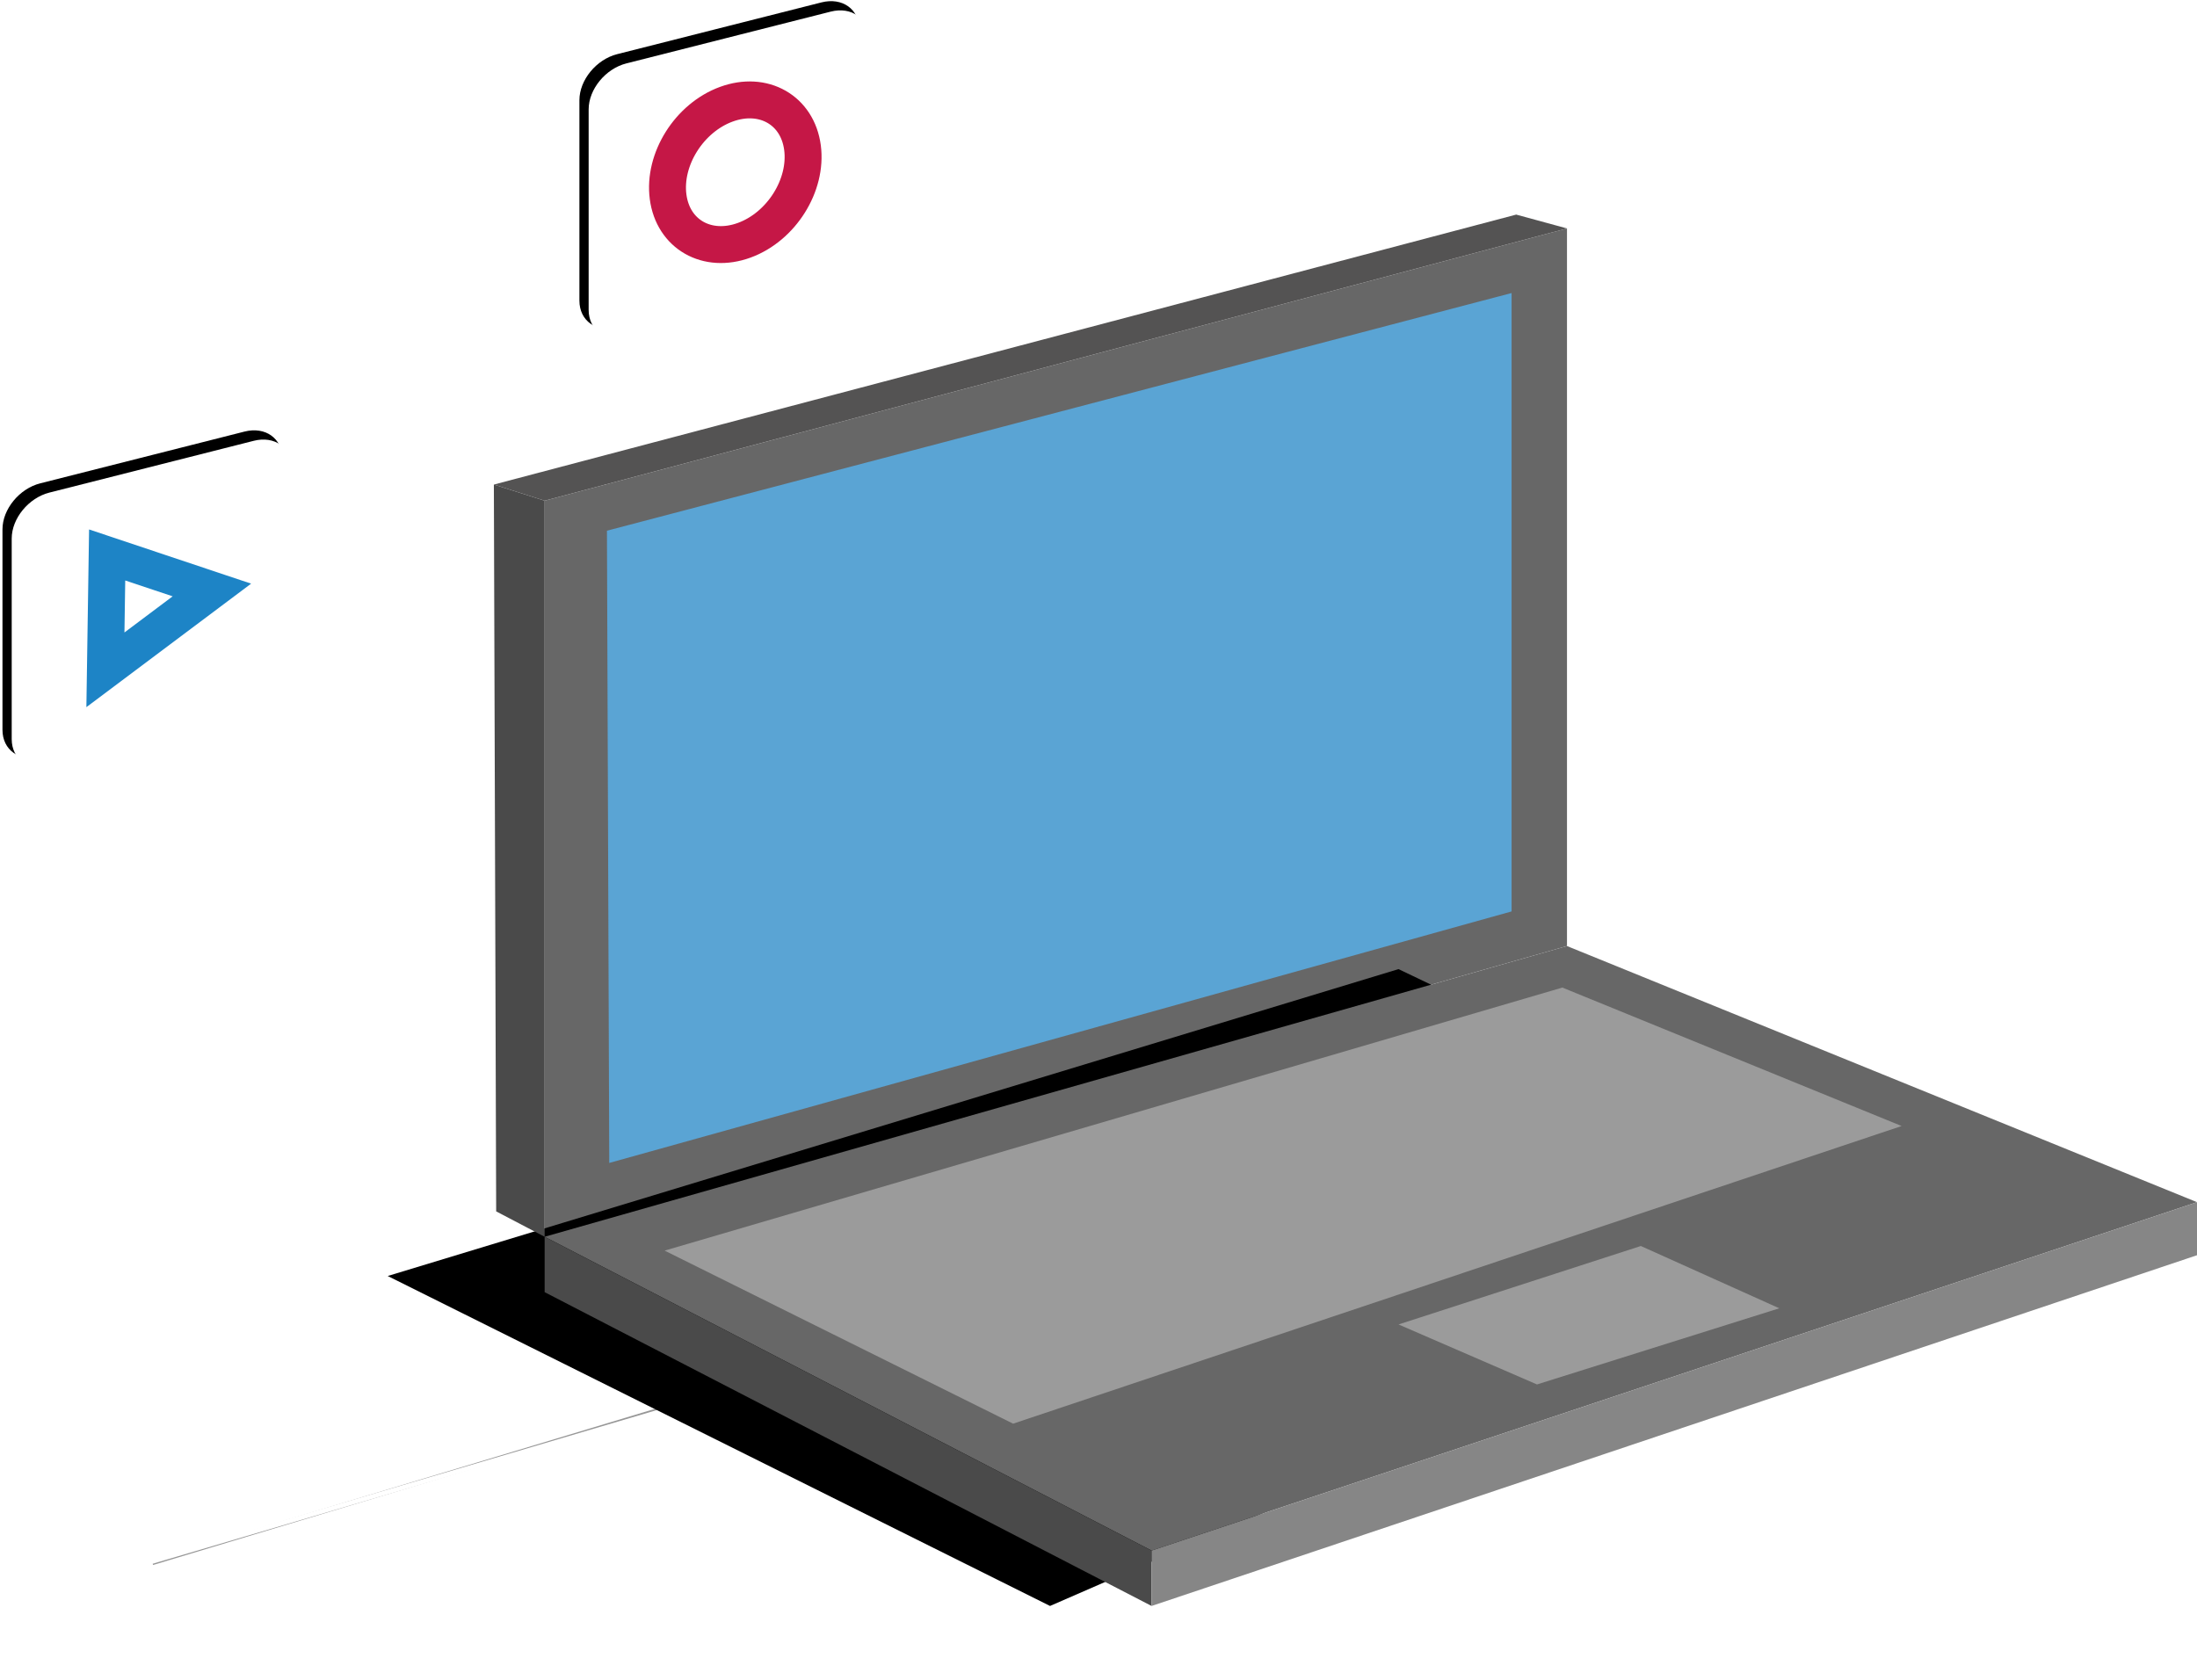 <?xml version="1.0" encoding="UTF-8" standalone="no"?>
<svg width="476px" height="364px" viewBox="0 0 476 364" version="1.1" xmlns="http://www.w3.org/2000/svg" xmlns:xlink="http://www.w3.org/1999/xlink">
    <!-- Generator: Sketch 40.3 (33839) - http://www.bohemiancoding.com/sketch -->
    <title>Group 2</title>
    <desc>Created with Sketch.</desc>
    <defs>
        <path d="M80.712,11.737 L124.981,0.519 C129.496,-0.625 133.156,1.987 133.156,6.345 L133.156,49.793 C133.156,54.155 129.501,58.618 124.981,59.763 L80.712,70.981 C76.197,72.125 72.536,69.513 72.536,65.155 L72.536,21.707 C72.536,17.345 76.192,12.882 80.712,11.737 Z" id="path-1"></path>
        <filter x="-50%" y="-50%" width="200%" height="200%" filterUnits="objectBoundingBox" id="filter-2">
            <feOffset dx="-2" dy="-2" in="SourceAlpha" result="shadowOffsetOuter1"></feOffset>
            <feColorMatrix values="0 0 0 0 0.843   0 0 0 0 0.843   0 0 0 0 0.843  0 0 0 1 0" type="matrix" in="shadowOffsetOuter1"></feColorMatrix>
        </filter>
        <path d="M31.5,243.5 L157.5,205.5" id="path-3"></path>
        <filter x="-50%" y="-50%" width="200%" height="200%" filterUnits="objectBoundingBox" id="filter-4">
            <feMorphology radius="0.5" operator="dilate" in="SourceAlpha" result="shadowSpreadOuter1"></feMorphology>
            <feOffset dx="-3" dy="0" in="shadowSpreadOuter1" result="shadowOffsetOuter1"></feOffset>
            <feMorphology radius="1" operator="erode" in="SourceAlpha" result="shadowInner"></feMorphology>
            <feOffset dx="-3" dy="0" in="shadowInner" result="shadowInner"></feOffset>
            <feComposite in="shadowOffsetOuter1" in2="shadowInner" operator="out" result="shadowOffsetOuter1"></feComposite>
            <feGaussianBlur stdDeviation="1.5" in="shadowOffsetOuter1" result="shadowBlurOuter1"></feGaussianBlur>
            <feColorMatrix values="0 0 0 0 0   0 0 0 0 0   0 0 0 0 0  0 0 0 0.276 0" type="matrix" in="shadowBlurOuter1"></feColorMatrix>
        </filter>
        <path d="M8.712,11.737 L52.981,0.519 C57.496,-0.625 61.156,1.987 61.156,6.345 L61.156,49.793 C61.156,54.155 57.501,58.618 52.981,59.763 L8.712,70.981 C4.197,72.125 0.536,69.513 0.536,65.155 L0.536,21.707 C0.536,17.345 4.192,12.882 8.712,11.737 Z" id="path-5"></path>
        <filter x="-50%" y="-50%" width="200%" height="200%" filterUnits="objectBoundingBox" id="filter-6">
            <feOffset dx="-2" dy="-2" in="SourceAlpha" result="shadowOffsetOuter1"></feOffset>
            <feColorMatrix values="0 0 0 0 0.841   0 0 0 0 0.841   0 0 0 0 0.841  0 0 0 1 0" type="matrix" in="shadowOffsetOuter1"></feColorMatrix>
        </filter>
        <polygon id="path-7" points="0 228.5 219 162 334 217 143.5 300"></polygon>
        <filter x="-50%" y="-50%" width="200%" height="200%" filterUnits="objectBoundingBox" id="filter-8">
            <feOffset dx="0" dy="2" in="SourceAlpha" result="shadowOffsetOuter1"></feOffset>
            <feGaussianBlur stdDeviation="5" in="shadowOffsetOuter1" result="shadowBlurOuter1"></feGaussianBlur>
            <feColorMatrix values="0 0 0 0 0   0 0 0 0 0   0 0 0 0 0  0 0 0 0.219 0" type="matrix" in="shadowBlurOuter1" result="shadowMatrixOuter1"></feColorMatrix>
            <feOffset dx="-18" dy="0" in="SourceAlpha" result="shadowOffsetOuter2"></feOffset>
            <feGaussianBlur stdDeviation="9.5" in="shadowOffsetOuter2" result="shadowBlurOuter2"></feGaussianBlur>
            <feColorMatrix values="0 0 0 0 0   0 0 0 0 0   0 0 0 0 0  0 0 0 0.321 0" type="matrix" in="shadowBlurOuter2" result="shadowMatrixOuter2"></feColorMatrix>
            <feMerge>
                <feMergeNode in="shadowMatrixOuter1"></feMergeNode>
                <feMergeNode in="shadowMatrixOuter2"></feMergeNode>
            </feMerge>
        </filter>
    </defs>
    <g id="Page-1" stroke="none" stroke-width="1" fill="none" fill-rule="evenodd">
        <g id="Desktop-HD" transform="translate(-953, -203)">
            <g id="inner" transform="translate(-1, 168)">
                <g id="img" transform="translate(805, 37)">
                    <g id="Group-2" transform="translate(151, 0)">
                        <g id="rec" transform="translate(53, 0)">
                            <polyline id="Path-12" stroke="#FFFFFF" points="114 282.5 34.5 306 1.5 284 0.5 63.5 81 42.5"></polyline>
                            <g id="Rectangle-10">
                                <use fill="black" fill-opacity="1" filter="url(#filter-2)" xlink:href="#path-1"></use>
                                <use fill="#FFFFFF" fill-rule="evenodd" xlink:href="#path-1"></use>
                            </g>
                            <path d="M89.75,40.655 C90.825,48.793 98.214,53.004 106.255,50.059 C114.296,47.115 119.943,38.131 118.868,29.993 C117.794,21.854 110.404,17.644 102.363,20.588 C94.323,23.532 88.675,32.516 89.75,40.655 Z" id="Oval" stroke="#C51746" stroke-width="8"></path>
                        </g>
                        <g id="play" transform="translate(0, 93)">
                            <g id="Line" opacity="0.996">
                                <use fill="black" fill-opacity="1" filter="url(#filter-4)" xlink:href="#path-3"></use>
                                <use stroke="#979797" stroke-width="1" stroke-linecap="square" xlink:href="#path-3"></use>
                            </g>
                            <polyline id="Path-9" stroke="#FFFFFF" points="157.5 206 30.5 243.5 29.5 35.5"></polyline>
                            <g id="Rectangle-10">
                                <use fill="black" fill-opacity="1" filter="url(#filter-6)" xlink:href="#path-5"></use>
                                <use fill="#FFFFFF" fill-rule="evenodd" xlink:href="#path-5"></use>
                            </g>
                            <polygon id="Path-11" stroke="#1D84C6" stroke-width="8" points="21.216 25.256 20.838 50.145 43.907 32.847"></polygon>
                        </g>
                        <g id="laptop" transform="translate(100, 44)">
                            <polygon id="Rectangle-9" fill="#676767" points="237.5 3.5 237.5 159 16 222 16 62.5"></polygon>
                            <polygon id="Rectangle-9" fill="#5AA4D4" points="225.5 17.5 225.5 151.5 30 206 29.5 69"></polygon>
                            <g id="Path-10" fill-opacity="1" fill="black">
                                <use filter="url(#filter-8)" xlink:href="#path-7"></use>
                            </g>
                            <polygon id="Path-4" fill="#676767" points="16 222 147.5 290 374 214.5 237.5 159"></polygon>
                            <polygon id="Path-4" fill="#9B9B9B" points="42 225 117.5 262.5 310 198 236.5 168"></polygon>
                            <polygon id="Path-4" fill="#9B9B9B" points="201 241 231 254 283.5 237.5 253.5 224"></polygon>
                            <polygon id="Path-5" fill="#545353" points="237.5 3.5 226.5 0.5 5 59 16 62.5"></polygon>
                            <polygon id="Path-6" fill="#4A4A4A" points="5 59 5.5 216.5 16 222 16 62.5"></polygon>
                            <polygon id="Path-7" fill="#4A4A4A" points="16 222 16 234 147.5 302 147.5 290"></polygon>
                            <polygon id="Path-8" fill="#868686" points="147.5 290 147.5 302 374 226 374 214.5"></polygon>
                        </g>
                    </g>
                </g>
            </g>
        </g>
    </g>
</svg>